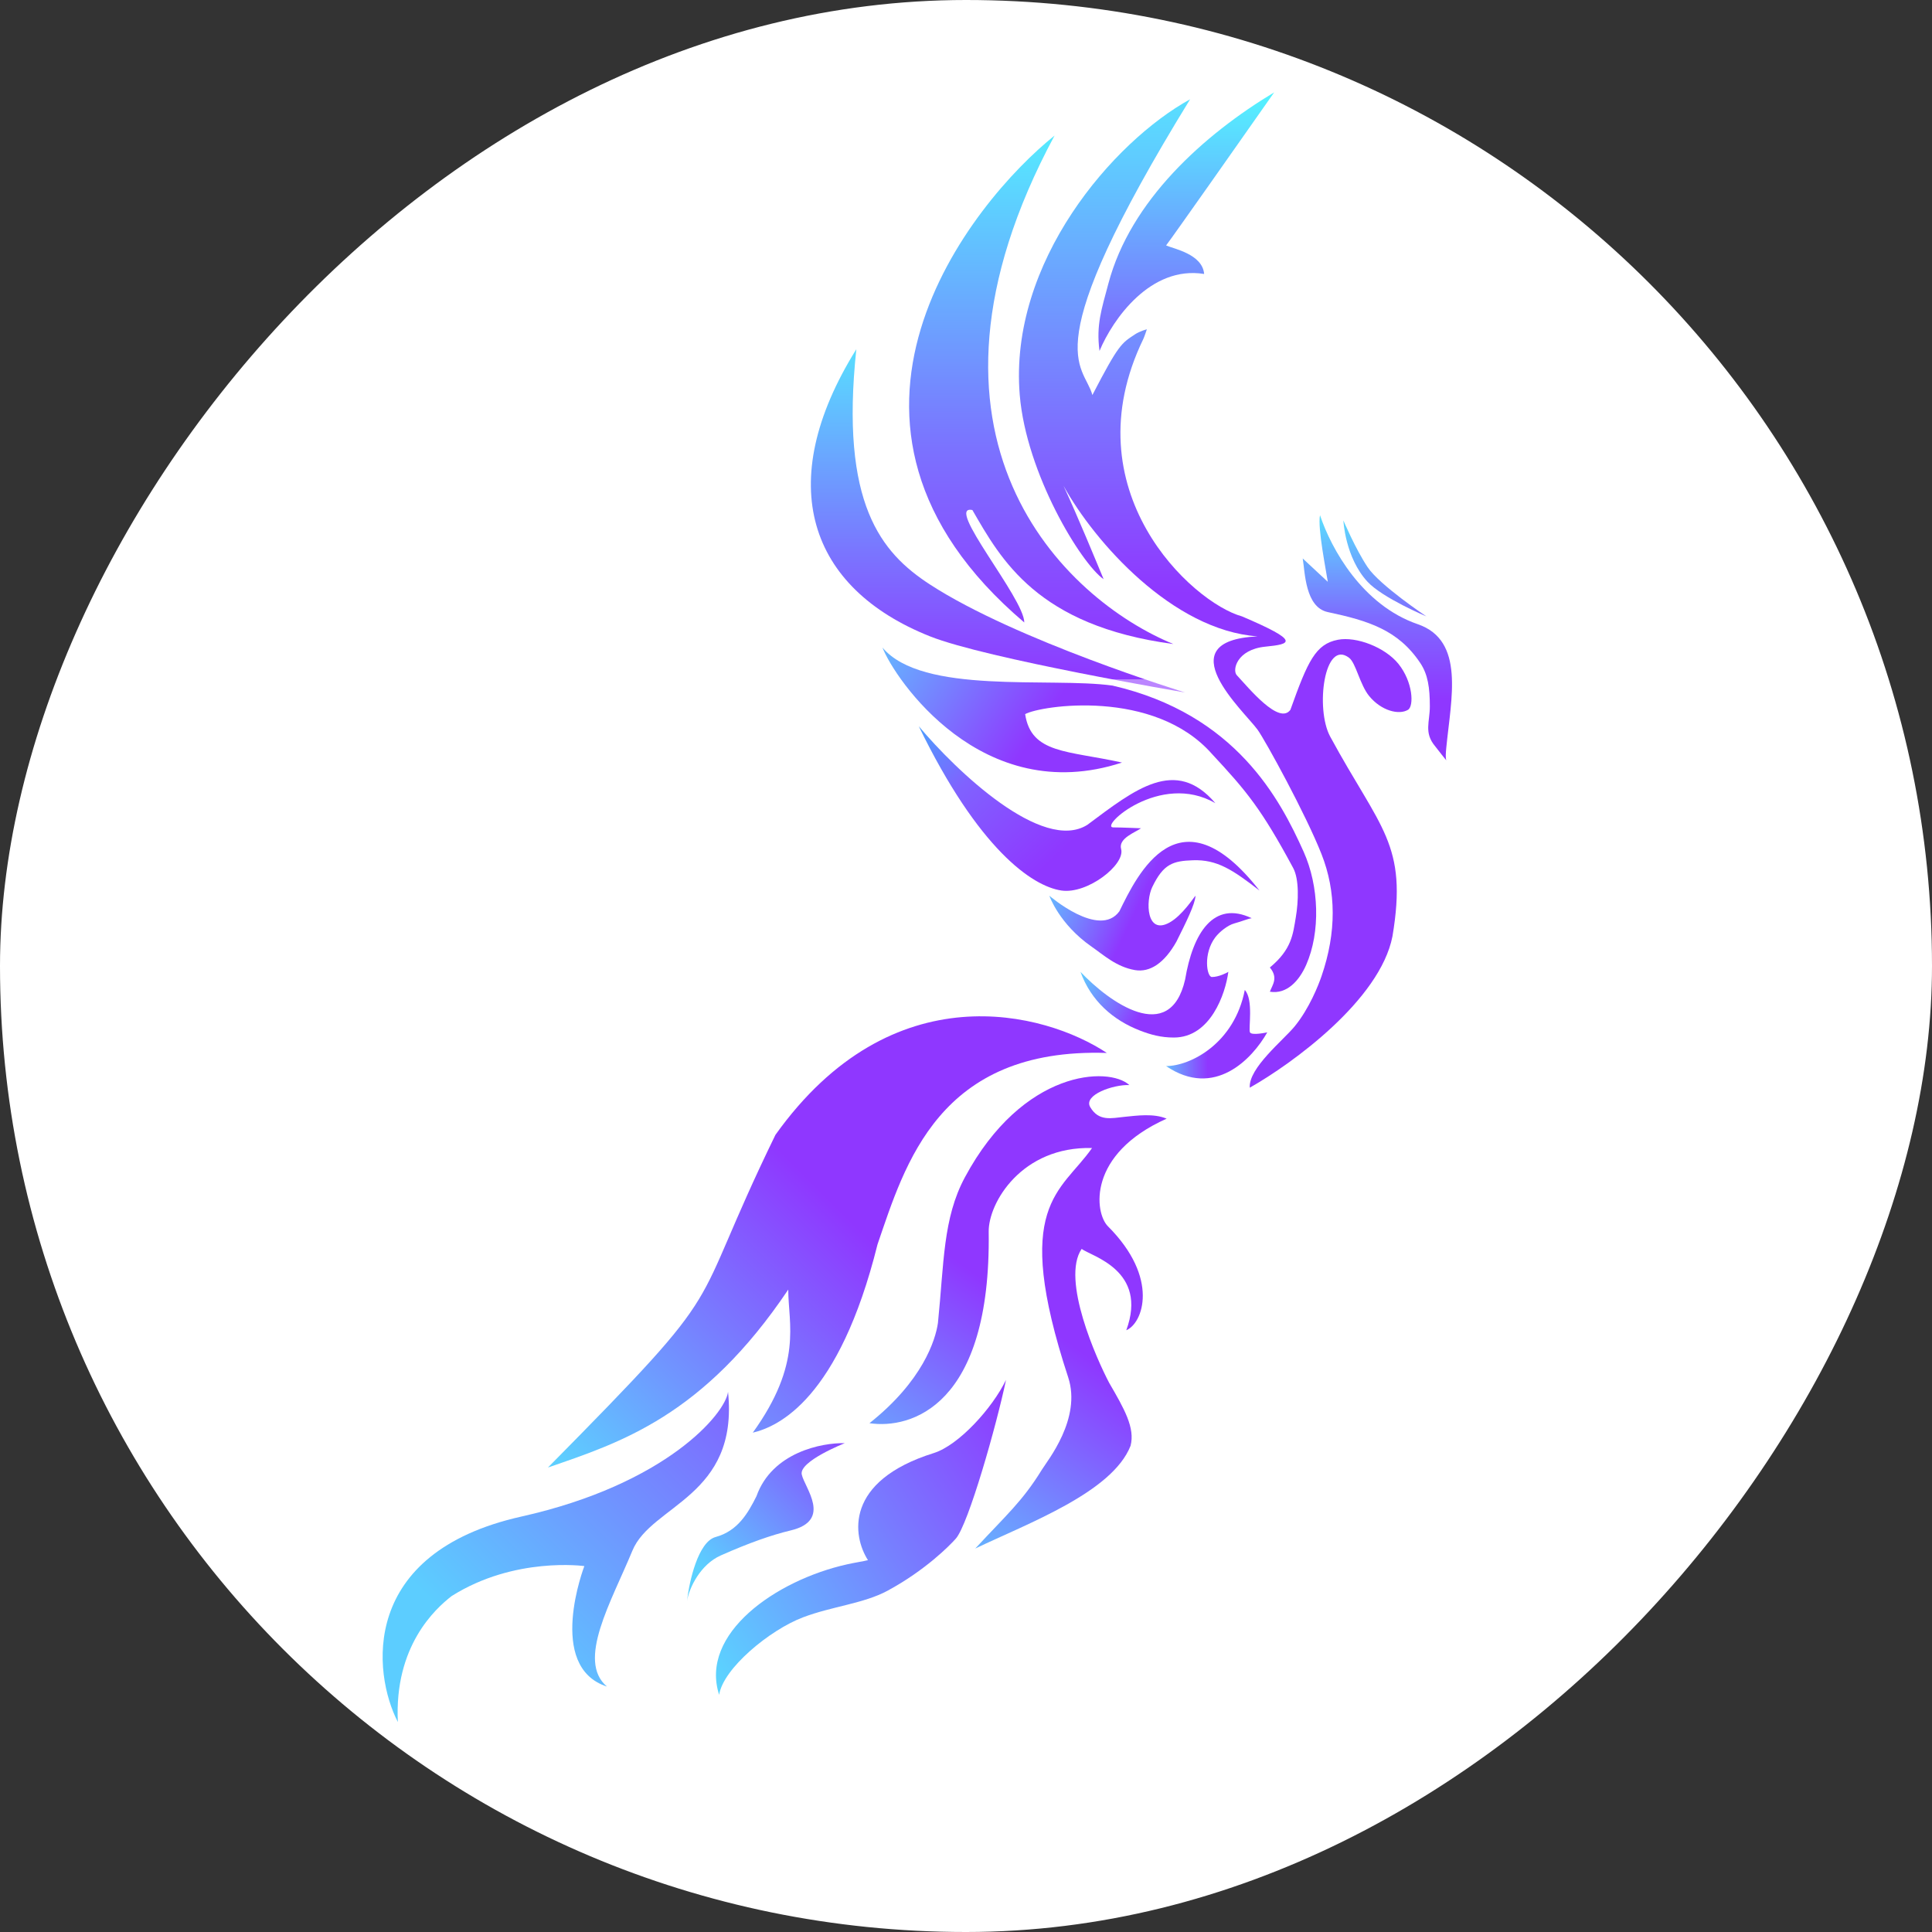<?xml version="1.0" encoding="UTF-8"?> <svg xmlns="http://www.w3.org/2000/svg" width="251" height="251" viewBox="0 0 251 251" fill="none"><rect x="0" y="0" width="251" height="251" fill="#333333" stroke="none"/><rect width="251" height="251" rx="125.5" transform="matrix(-1 0 0 1 251 0)" fill="white"></rect><path d="M100.74 147.441C115.929 126.151 135.773 131.473 143.797 136.796C121.951 136.081 117.581 151.254 114.007 161.661C109.002 181.759 101.137 185.334 97.801 186.128C104.315 177.072 102.408 171.988 102.408 167.539C91.366 183.983 80.641 187.399 71.188 190.656C95.974 165.553 88.824 171.908 100.74 147.441Z" fill="url(#paint0_linear_783_5070)"></path><path d="M128.449 160.032C128.767 182.72 118.307 185.691 112.958 184.897C119.869 179.415 121.538 174.093 121.855 171.869C122.65 164.083 122.494 158.284 125.351 152.962C132.898 138.901 144.072 138.53 146.72 140.966C144.628 140.887 140.719 142.254 141.636 143.826C142.748 145.733 144.4 145.266 146.085 145.097C147.673 144.938 149.898 144.621 151.566 145.335C141.239 149.943 142.192 157.569 143.94 159.317C150.692 166.069 148.468 171.948 146.323 172.822C149.183 165.037 141.795 163.21 140.524 162.256C137.823 166.228 142.51 176.635 144.099 179.654C146.057 183.021 147.486 185.515 146.879 187.836C144.496 193.874 133.64 197.864 126.701 201.182C130.73 196.833 132.818 195.065 135.36 190.934C136.086 189.754 140.539 184.302 138.776 178.939C131.388 156.457 137.823 154.948 141.874 149.149C132.739 148.91 128.396 156.271 128.449 160.032Z" fill="url(#paint1_linear_783_5070)"></path><path d="M153.965 127.267C151.988 135.895 144.079 130.188 140.371 126.256C141.744 130.05 144.628 132.549 148.123 133.896C149.492 134.423 150.82 134.794 152.505 134.794C157.268 134.794 159.208 129.102 159.583 126.256C159.358 126.406 158.322 126.93 157.448 126.93C156.774 126.93 156.283 123.875 157.897 121.762C158.437 121.056 159.516 120.189 160.369 119.965C161.287 119.723 162.091 119.362 162.616 119.291C157.673 116.931 154.976 121.201 153.965 127.267Z" fill="url(#paint2_linear_783_5070)"></path><path d="M171.493 66.937C172.954 71.319 176.998 78.621 184.188 81.093C190.357 83.213 188.521 90.731 187.896 97.158C187.836 97.775 187.783 98.507 187.896 98.731C188.041 99.022 186.589 97.118 186.435 96.934C184.975 95.181 185.761 93.788 185.761 91.766C185.761 89.365 185.514 87.631 184.525 86.148C181.651 81.837 177.785 80.644 172.504 79.52C169.567 78.895 169.546 74.352 169.246 72.555L172.504 75.588C172.354 74.502 171.134 68.465 171.493 66.937Z" fill="url(#paint3_linear_783_5070)"></path><path d="M177.672 75.588C174.751 72.442 174.527 67.611 174.527 67.611C174.527 67.611 176.099 71.319 177.672 73.678C179.245 76.037 185.312 80.082 185.312 80.082C185.312 80.082 179.627 77.693 177.672 75.588Z" fill="url(#paint4_linear_783_5070)"></path><path d="M167.647 92.214C169.894 85.922 170.905 83.672 173.826 83.114C176.199 82.66 179.95 84.088 181.69 86.259C183.571 88.606 183.712 91.733 182.926 92.214C181.771 92.919 179.465 92.37 177.87 90.416C176.672 88.948 176.154 86.148 175.286 85.473C172.044 82.951 170.857 92.085 172.815 95.697C179.331 107.717 182.926 109.627 180.904 121.648C179.286 129.917 167.872 138.201 162.367 141.309C162.184 138.753 166.75 135.122 168.209 133.332C170.11 131 171.295 127.974 171.691 126.816C173.649 121.106 173.6 115.823 171.691 110.976C169.657 105.808 164.389 96.194 163.378 94.798C161.643 92.403 151.469 83.239 163.378 82.677C152.336 81.875 142.196 70.41 138.175 63.122C140.056 67.186 142.382 72.851 143.38 75.249C140.459 73.227 133.334 61.553 132.483 51.32C131.047 34.063 144.616 18.402 154.615 12.898C134.168 46.152 140.796 47.163 141.92 51.32C145.35 44.704 145.706 44.601 147.425 43.456C148.099 43.006 148.997 42.782 148.997 42.782C148.997 42.782 148.675 43.755 148.548 44.017C138.999 63.678 154.84 78.283 161.356 80.08C168.995 83.338 167.759 83.675 164.389 84.013C160.681 84.383 160.063 87.058 160.681 87.72C162.254 89.405 166.186 94.236 167.647 92.214Z" fill="url(#paint5_linear_783_5070)"></path><path d="M156.439 35.593C149.473 34.469 144.568 41.472 142.845 45.591C142.396 42.221 143.117 40.165 144.002 36.828C146.848 26.101 156.353 17.526 165.539 12C161.232 18.142 152.395 30.717 151.496 31.885C152.507 32.335 156.214 33.009 156.439 35.593Z" fill="url(#paint6_linear_783_5070)"></path><path d="M133.071 80.868C102.625 55.028 126.33 26.155 137.003 17.617C115.937 56.803 138.34 77.882 152.441 83.672C134.738 81.307 130.037 72.667 126.33 66.263C122.623 65.477 133.071 77.722 133.071 80.868Z" fill="url(#paint7_linear_783_5070)"></path><path d="M120.802 82.665C105.143 76.421 100.334 62.892 111.253 45.367C109.118 65.476 114.489 71.813 120.802 75.925C132.015 83.227 153.967 89.968 153.967 89.968C153.967 89.968 128.128 85.586 120.802 82.665Z" fill="url(#paint8_linear_783_5070)"></path><path d="M144.53 89.069C160.595 92.777 166.325 103.899 169.358 110.64C171.38 115.134 171.567 121.1 169.695 125.357C168.792 127.412 167.182 129.207 164.977 128.84C165.314 127.941 166.1 127.042 164.977 125.694C167.839 123.328 167.976 121.348 168.347 119.178C168.698 117.124 168.796 114.235 168.01 112.774C163.859 105.065 161.943 102.776 157.449 97.945C149.922 89.406 135.205 91.653 133.183 92.777C133.969 97.945 138.688 97.495 145.765 99.068C127.565 105.023 116.218 88.171 114.646 84.126C119.813 90.305 136.441 87.946 144.53 89.069Z" fill="url(#paint9_linear_783_5070)"></path><path d="M141.27 107.157C135.428 110.842 124.231 100.154 119.363 94.349C127.115 110.302 134.08 115.133 137.9 115.695C141.283 116.193 146.214 112.325 145.652 110.302C145.264 108.906 147.524 108.13 148.236 107.606C148.086 107.606 145.782 107.494 144.641 107.494C142.731 107.494 150.707 100.191 157.898 104.348C152.73 98.281 147.449 102.551 141.27 107.157Z" fill="url(#paint10_linear_783_5070)"></path><path d="M145.428 118.392C142.822 121.987 136.328 116.369 136.328 116.369C136.328 116.369 137.592 120.057 141.833 122.998C143.343 124.044 145.033 125.618 147.451 126.031C149.39 126.362 151.27 125.132 152.843 122.324C154.079 119.852 155.275 117.448 155.315 116.369C155.09 116.594 153.599 118.933 151.944 119.852C148.911 121.537 148.821 117.067 149.697 115.246C151.158 112.213 152.395 111.855 154.978 111.763C158.123 111.651 160.146 112.999 163.628 115.695C153.18 102.326 147.788 113.561 145.428 118.392Z" fill="url(#paint11_linear_783_5070)"></path><path d="M161.719 128.615C160.371 135.58 154.641 138.501 151.495 138.501C157.787 142.771 162.693 137.565 164.64 134.12C164.64 134.12 162.618 134.569 162.393 134.12C162.168 133.671 162.887 129.873 161.719 128.615Z" fill="url(#paint12_linear_783_5070)"></path><path d="M124.184 199.887C125.804 198.044 129.467 185.183 130.698 179.272C128.923 182.951 124.552 187.764 121.315 188.776C109.662 192.422 110.758 199.57 112.763 202.689C112.273 202.826 111.1 203 110.043 203.236C100.815 205.295 90.852 212.234 93.431 220.193C93.924 216.804 99.943 211.785 104.319 210.121C108.073 208.694 112.199 208.342 115.315 206.658C120.215 204.009 123.402 200.777 124.184 199.887Z" fill="url(#paint13_linear_783_5070)"></path><path d="M98.279 194.38C100.305 188.683 106.772 187.416 109.752 187.494C109.752 187.494 103.796 189.836 104.16 191.557C104.525 193.278 108.183 197.525 102.727 198.828C100.233 199.424 97.294 200.457 93.635 202.081C90.999 203.252 89.54 206.269 89.256 207.99C89.542 205.48 90.686 200.304 92.977 199.682C95.839 198.904 97.173 196.598 98.279 194.38Z" fill="url(#paint14_linear_783_5070)"></path><path d="M82.164 201.448C84.627 195.49 95.987 194.458 94.585 180.821C94.253 183.642 86.561 192.817 67.734 197.027C46.661 201.74 48.417 217.403 51.687 223.719C51.21 213.869 56.532 209.023 58.677 207.355C66.86 202.191 75.916 203.462 75.916 203.462C75.916 203.462 70.884 216.542 78.855 219.112C74.883 215.775 79.411 208.109 82.164 201.448Z" fill="url(#paint15_linear_783_5070)"></path><defs><linearGradient id="paint0_linear_783_5070" x1="136.936" y1="129.935" x2="73.701" y2="193.17" gradientUnits="userSpaceOnUse"><stop offset="0.436" stop-color="#8F37FF"></stop><stop offset="0.982" stop-color="#5DCFFF"></stop></linearGradient><linearGradient id="paint1_linear_783_5070" x1="143.701" y1="153.836" x2="111.449" y2="197.846" gradientUnits="userSpaceOnUse"><stop offset="0.357" stop-color="#8F37FF"></stop><stop offset="1" stop-color="#5DCDFF"></stop></linearGradient><linearGradient id="paint2_linear_783_5070" x1="139.406" y1="127.239" x2="148.011" y2="132.21" gradientUnits="userSpaceOnUse"><stop stop-color="#5CD4FF"></stop><stop offset="1" stop-color="#8F37FF"></stop></linearGradient><linearGradient id="paint3_linear_783_5070" x1="179.047" y1="66.937" x2="179.047" y2="90.752" gradientUnits="userSpaceOnUse"><stop stop-color="#59DFFF"></stop><stop offset="0.552" stop-color="#7E6BFF"></stop><stop offset="1" stop-color="#8F37FF"></stop></linearGradient><linearGradient id="paint4_linear_783_5070" x1="179.047" y1="66.937" x2="179.047" y2="90.752" gradientUnits="userSpaceOnUse"><stop stop-color="#59DFFF"></stop><stop offset="0.552" stop-color="#7E6BFF"></stop><stop offset="1" stop-color="#8F37FF"></stop></linearGradient><linearGradient id="paint5_linear_783_5070" x1="157.76" y1="10.763" x2="157.76" y2="77.103" gradientUnits="userSpaceOnUse"><stop stop-color="#57E5FF"></stop><stop offset="1" stop-color="#8F37FF"></stop></linearGradient><linearGradient id="paint6_linear_783_5070" x1="154.123" y1="12" x2="154.123" y2="45.591" gradientUnits="userSpaceOnUse"><stop stop-color="#53F4FF"></stop><stop offset="1" stop-color="#8062FF"></stop></linearGradient><linearGradient id="paint7_linear_783_5070" x1="135.42" y1="17.617" x2="135.42" y2="83.789" gradientUnits="userSpaceOnUse"><stop stop-color="#55EAFF"></stop><stop offset="0.615" stop-color="#7B72FF"></stop><stop offset="1" stop-color="#8F37FF"></stop></linearGradient><linearGradient id="paint8_linear_783_5070" x1="128.577" y1="45.367" x2="128.577" y2="88.283" gradientUnits="userSpaceOnUse"><stop stop-color="#58DEFF"></stop><stop offset="0.615" stop-color="#7A75FF"></stop><stop offset="1" stop-color="#8F37FF"></stop><stop offset="1" stop-color="#BB86FF"></stop></linearGradient><linearGradient id="paint9_linear_783_5070" x1="111.837" y1="82.89" x2="133.183" y2="97.271" gradientUnits="userSpaceOnUse"><stop stop-color="#5FC7FF"></stop><stop offset="1" stop-color="#8F37FF"></stop></linearGradient><linearGradient id="paint10_linear_783_5070" x1="119.363" y1="94.349" x2="135.99" y2="112.325" gradientUnits="userSpaceOnUse"><stop stop-color="#4C9EFF"></stop><stop offset="0.387" stop-color="#8062FF"></stop><stop offset="1" stop-color="#8F37FF"></stop></linearGradient><linearGradient id="paint11_linear_783_5070" x1="134.755" y1="116.369" x2="146.327" y2="121.762" gradientUnits="userSpaceOnUse"><stop stop-color="#5ECAFF"></stop><stop offset="0.975" stop-color="#8F37FF"></stop></linearGradient><linearGradient id="paint12_linear_783_5070" x1="151.495" y1="138.389" x2="156.888" y2="138.389" gradientUnits="userSpaceOnUse"><stop stop-color="#64BAFF"></stop><stop offset="1" stop-color="#8F37FF"></stop></linearGradient><linearGradient id="paint13_linear_783_5070" x1="134.556" y1="185.273" x2="89.573" y2="214.192" gradientUnits="userSpaceOnUse"><stop stop-color="#8F37FF"></stop><stop offset="1" stop-color="#5AD6FF"></stop></linearGradient><linearGradient id="paint14_linear_783_5070" x1="111.514" y1="185.602" x2="92.051" y2="205.065" gradientUnits="userSpaceOnUse"><stop stop-color="#8D3BFF"></stop><stop offset="0.325" stop-color="#7D6AFF"></stop><stop offset="1" stop-color="#5BD1FF"></stop></linearGradient><linearGradient id="paint15_linear_783_5070" x1="110.525" y1="167.527" x2="63.099" y2="214.953" gradientUnits="userSpaceOnUse"><stop stop-color="#8F37FF"></stop><stop offset="1" stop-color="#5CCDFF"></stop></linearGradient></defs></svg> 